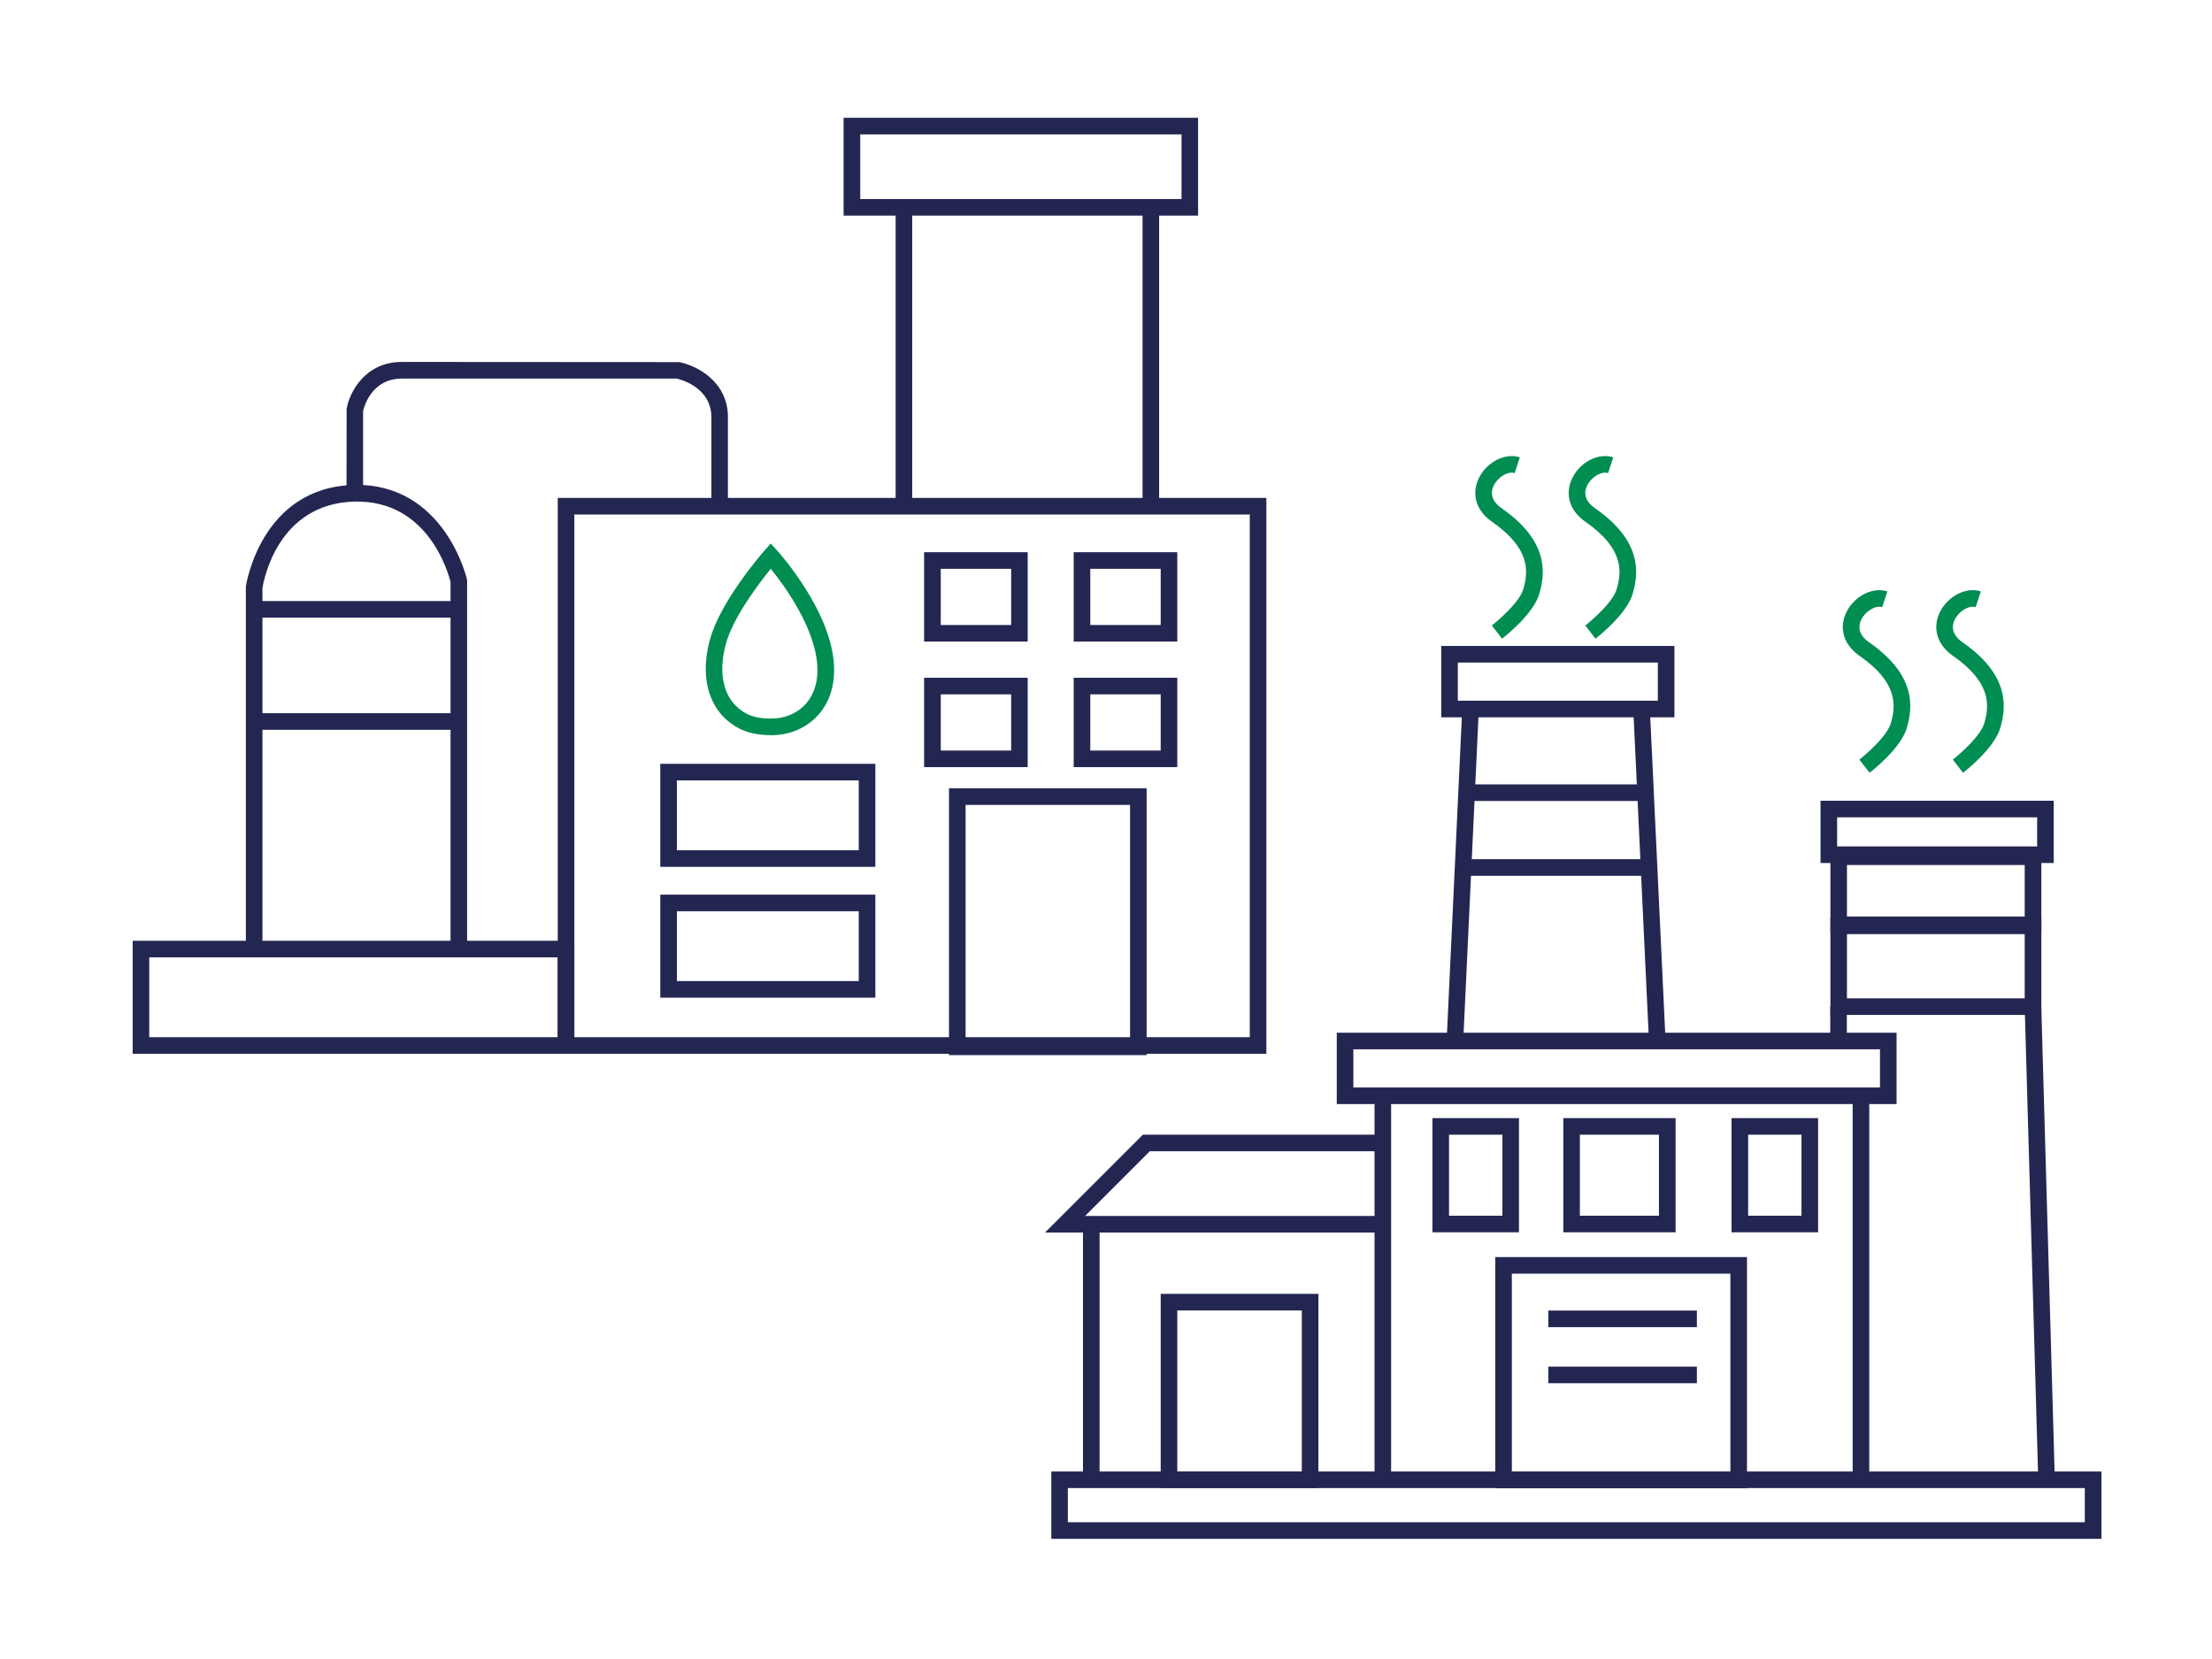 <?xml version="1.0" encoding="UTF-8"?><svg id="Layer_1" xmlns="http://www.w3.org/2000/svg" viewBox="0 0 400 300"><defs><style>.cls-1{fill:#242652;}.cls-1,.cls-2{stroke-width:0px;}.cls-2{fill:#008d52;}</style></defs><rect class="cls-1" x="206.61" y="37.49" width="3" height="54.05"/><path class="cls-1" d="M216.65,38.99h-64.1v-17.69h64.1v17.69ZM155.56,35.99h58.1v-11.69h-58.1v11.69Z"/><rect class="cls-1" x="161.96" y="37.49" width="3" height="54.05"/><path class="cls-1" d="M228.99,190.56H100.86v-100.52h128.14v100.52ZM103.86,187.56h122.14v-94.52h-122.14v94.52Z"/><path class="cls-1" d="M103.86,190.56H23.99v-20.44h79.86v20.44ZM26.99,187.56h73.86v-14.44H26.99v14.44Z"/><path class="cls-1" d="M47.46,171.68h-3v-65.66c.04-.18,2.7-17.98,19.68-18.33,16.23-.28,20.26,16.86,20.29,17.04l.04.33v66.45h-3v-66.27c-.41-1.66-4.05-14.79-17.27-14.54-13.97.29-16.52,14.23-16.74,15.65v65.34Z"/><rect class="cls-1" x="45.81" y="108.69" width="37.23" height="3"/><rect class="cls-1" x="45.81" y="128.97" width="37.23" height="3"/><path class="cls-1" d="M131.64,91.61h-3v-15.93c.14-5.47-5.31-7-6.25-7.22h-49.71c-5.44,0-6.82,4.99-7.02,5.86v14.86h-3l.02-15.29c.53-2.92,3.3-8.44,9.99-8.44l50.16.03c3.12.61,8.97,3.53,8.8,10.23v15.89Z"/><path class="cls-1" d="M158.29,156.75h-38.89v-18.63h38.89v18.63ZM122.4,153.75h32.89v-12.63h-32.89v12.63Z"/><path class="cls-1" d="M158.29,180.41h-38.89v-18.63h38.89v18.63ZM122.4,177.41h32.89v-12.63h-32.89v12.63Z"/><path class="cls-2" d="M139.52,132.94c-3.77,0-6.37-.99-8.66-3.28-1.47-1.47-4.66-5.76-2.52-13.88,1.85-7.01,9.59-15.87,9.92-16.24l1.11-1.26,1.13,1.24c.42.46,10.31,11.47,10.34,21.61.02,7.68-5.56,11.75-11.08,11.81-.08,0-.15,0-.23,0ZM139.38,102.86c-2.18,2.68-6.87,8.85-8.15,13.68-1.74,6.61.64,9.89,1.74,10.99,1.47,1.47,3.15,2.48,6.74,2.4,3.92-.04,8.13-2.81,8.11-8.8-.02-7.1-5.93-15.17-8.44-18.28Z"/><path class="cls-1" d="M185.84,116.02h-18.73v-16.16h18.73v16.16ZM170.12,113.02h12.73v-10.16h-12.73v10.16Z"/><path class="cls-1" d="M212.89,116.02h-18.73v-16.16h18.73v16.16ZM197.16,113.02h12.73v-10.16h-12.73v10.16Z"/><path class="cls-1" d="M185.84,138.72h-18.73v-16.16h18.73v16.16ZM170.12,135.72h12.73v-10.16h-12.73v10.16Z"/><path class="cls-1" d="M212.89,138.72h-18.73v-16.16h18.73v16.16ZM197.16,135.72h12.73v-10.16h-12.73v10.16Z"/><path class="cls-1" d="M207.35,190.8h-35.74v-48.25h35.74v48.25ZM174.61,187.8h29.74v-42.25h-29.74v42.25Z"/><polygon class="cls-1" points="250.2 222.88 188.97 222.88 206.68 205.18 250.06 205.18 250.06 208.18 207.92 208.18 196.22 219.88 250.2 219.88 250.2 222.88"/><rect class="cls-1" x="248.56" y="198.66" width="3" height="69.49"/><rect class="cls-1" x="195.84" y="222.28" width="3" height="45.6"/><path class="cls-1" d="M238.41,269.09h-28.52v-35.12h28.52v35.12ZM212.89,266.09h22.52v-29.12h-22.52v29.12Z"/><path class="cls-1" d="M380.01,278.27h-189.9v-12.18h189.9v12.18ZM193.1,275.27h183.9v-6.18h-183.9v6.18Z"/><path class="cls-1" d="M342.96,199.65h-101.23v-12.9h101.23v12.9ZM244.73,196.65h95.23v-6.9h-95.23v6.9Z"/><path class="cls-1" d="M302.79,129.71h-42.17v-12.9h42.17v12.9ZM263.62,126.71h36.17v-6.9h-36.17v6.9Z"/><path class="cls-1" d="M371.38,156.06h-42.17v-11.26h42.17v11.26ZM332.21,153.06h36.17v-5.26h-36.17v5.26Z"/><path class="cls-1" d="M369.14,168.73h-38.14v-15.31h38.14v15.31ZM333.99,165.73h32.14v-9.31h-32.14v9.31Z"/><path class="cls-1" d="M369.14,183.53h-38.14v-17.61h38.14v17.61ZM333.99,180.53h32.14v-11.61h-32.14v11.61Z"/><path class="cls-1" d="M315.91,269.13h-45.52v-41.81h45.52v41.81ZM273.39,266.13h39.52v-35.81h-39.52v35.81Z"/><path class="cls-1" d="M274.68,222.84h-15.65v-20.65h15.65v20.65ZM262.03,219.84h9.65v-14.65h-9.65v14.65Z"/><path class="cls-1" d="M328.77,222.84h-15.65v-20.65h15.65v20.65ZM316.12,219.84h9.65v-14.65h-9.65v14.65Z"/><path class="cls-1" d="M303,222.84h-20.3v-20.65h20.3v20.65ZM285.69,219.84h14.3v-14.65h-14.3v14.65Z"/><rect class="cls-1" x="279.98" y="236.99" width="26.87" height="3"/><rect class="cls-1" x="279.98" y="247.13" width="26.87" height="3"/><rect class="cls-1" x="335.02" y="198.1" width="3" height="68.81"/><rect class="cls-1" x="234.7" y="156.93" width="59.57" height="3" transform="translate(93.83 415.2) rotate(-87.31)"/><rect class="cls-1" x="296.79" y="128.65" width="3" height="59.57" transform="translate(-7.17 14.3) rotate(-2.71)"/><rect class="cls-1" x="265.9" y="141.84" width="32.15" height="3"/><rect class="cls-1" x="265.9" y="155.37" width="32.15" height="3"/><path class="cls-2" d="M271.61,115.48l-1.84-2.37c1.35-1.05,5-4.26,5.69-6.57,1-3.38,1.12-7.46-5.62-12.16-3.49-2.43-3.53-5.7-2.4-7.96,1.46-2.92,4.78-4.59,7.4-3.72l-.94,2.85c-1.18-.39-3.01.69-3.77,2.22-.53,1.07-.72,2.65,1.43,4.15,8.46,5.89,7.92,11.65,6.79,15.48-1.08,3.65-6.15,7.65-6.72,8.09Z"/><path class="cls-2" d="M288.51,115.48l-1.84-2.37c1.35-1.05,5-4.26,5.68-6.57,1.01-3.38,1.12-7.46-5.62-12.16-3.49-2.43-3.53-5.7-2.4-7.96,1.46-2.92,4.78-4.59,7.4-3.72l-.94,2.85c-1.18-.39-3.01.69-3.77,2.22-.53,1.07-.72,2.65,1.43,4.15,8.46,5.89,7.92,11.65,6.78,15.48-1.08,3.65-6.15,7.65-6.72,8.09Z"/><path class="cls-2" d="M338.07,139.73l-1.84-2.37c1.35-1.05,5-4.26,5.69-6.57,1-3.38,1.12-7.47-5.62-12.16-3.49-2.43-3.53-5.7-2.4-7.96,1.46-2.92,4.78-4.59,7.4-3.72l-.94,2.85c-1.18-.39-3.01.69-3.77,2.22-.53,1.07-.72,2.65,1.43,4.15,8.46,5.89,7.92,11.65,6.79,15.48-1.09,3.65-6.15,7.65-6.73,8.09Z"/><path class="cls-2" d="M354.97,139.73l-1.84-2.37c1.35-1.05,5-4.26,5.69-6.57,1-3.38,1.12-7.47-5.62-12.16-3.49-2.43-3.53-5.7-2.4-7.96,1.46-2.92,4.78-4.59,7.4-3.72l-.94,2.85c-1.18-.39-3.01.69-3.77,2.22-.53,1.07-.72,2.65,1.43,4.15,8.46,5.89,7.92,11.65,6.79,15.48-1.09,3.65-6.15,7.65-6.73,8.09Z"/><rect class="cls-1" x="329.65" y="183.37" width="5.68" height="3" transform="translate(146.96 516.99) rotate(-89.89)"/><rect class="cls-1" x="367.36" y="182.02" width="3" height="85.47" transform="translate(-6.29 10.66) rotate(-1.64)"/></svg>